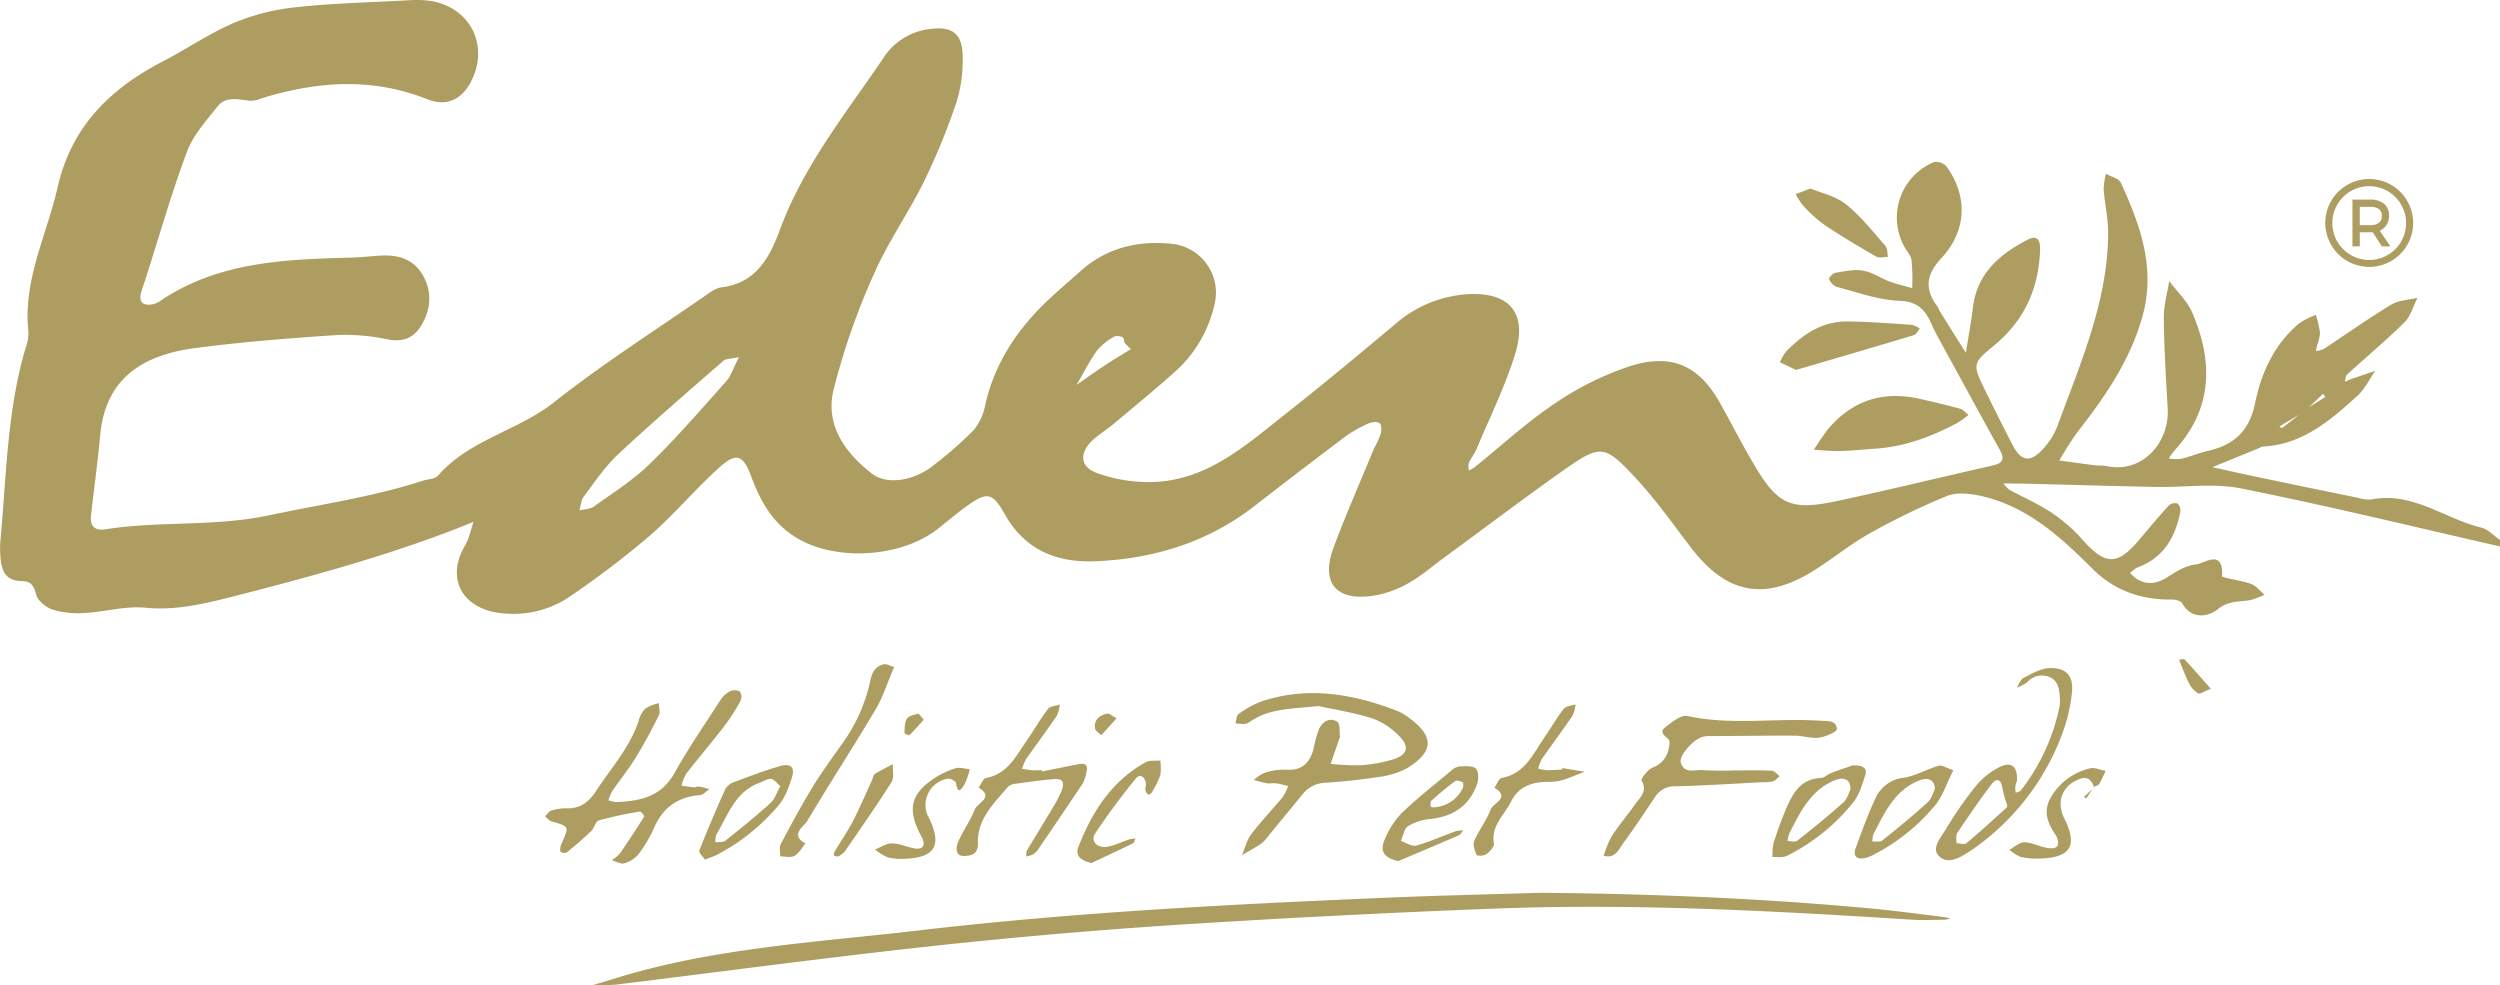 <svg height="240.36" viewBox="0 0 610 240.36" width="610" xmlns="http://www.w3.org/2000/svg"><g fill="#ad9d60"><path d="m456 221.62c-26.65-2.46-53.36-3.54-80.12-3.78-12.64.4-25.28.67-37.91 1.21-38.09 1.62-76.16 3.56-114 8-24.84 2.89-50 4.24-74.08 11.74l-5.15 1.56a50.75 50.75 0 0 0 5.52-.1c25.09-3.07 50.14-6.44 75.27-9.2q29.61-3.25 59.35-5.24 40.29-2.61 80.64-4.14c33.78-1.25 67.52.61 101.23 2.75 2.52.16 5.06 0 7.59 0a8.42 8.42 0 0 0 1.55-.28 12.18 12.18 0 0 0 -1.56-.37c-6.14-.77-12.22-1.59-18.33-2.15z"/><path d="m343.85 175.19a12.52 12.52 0 0 0 -2.78-1.67c-10.83-4.21-21.87-6.16-33.25-2.38a23.33 23.33 0 0 0 -5.61 3.09c-.53.36-.53 1.49-.77 2.26a13.47 13.47 0 0 0 2.09.16 3.11 3.11 0 0 0 1.49-.55c4.54-3.19 9.84-3.13 16.69-3.82 3.37.74 8.37 1.52 13.14 3a17.42 17.42 0 0 1 6.63 4.39c2.5 2.51 1.91 4.53-1.44 5.58a35.75 35.75 0 0 1 -7.94 1.47 55.93 55.93 0 0 1 -7.42-.34c.69-2 1.39-4 2.08-6.07.06-.17.22-.34.2-.5-.17-1.27.07-3.22-.65-3.69-1.8-1.17-3.59-.06-4.44 1.69a31.14 31.14 0 0 0 -1.42 5.16c-1 3.35-2.94 5.13-6.69 4.83a15.28 15.28 0 0 0 -5.25.78 10.11 10.11 0 0 0 -2.59 1.75c1.07.27 2.14.61 3.22.79.7.11 1.46-.09 2.16 0 1 .14 2 .43 3 .66a12.33 12.33 0 0 1 -1.3 2.68c-2.53 3.06-5.3 5.93-7.69 9.08-1.1 1.44-1.53 3.39-2.27 5.1 1.6-.94 3.26-1.81 4.79-2.86a10.19 10.19 0 0 0 1.8-2c2.74-3.34 5.5-6.67 8.21-10a7.32 7.32 0 0 1 5.56-2.78c4.31-.31 8.63-.73 12.9-1.41a19.72 19.72 0 0 0 7.14-2.21c6.46-4.03 6.49-7.74.41-12.19z"/><path d="m146.12 200.18a94.15 94.15 0 0 1 10-2.16c.29-.05 1.15 1.06 1.06 1.21q-2.85 4.58-5.9 9a9.31 9.31 0 0 1 -2 1.66c1 .29 2.12 1 3 .76a6.9 6.9 0 0 0 3.47-2.17 32.32 32.32 0 0 0 3.85-6.48c2.16-5 5.83-7.56 11.21-8 .8-.07 1.53-.95 2.3-1.46-.89-.22-1.77-.49-2.67-.64-.33-.06-.71.24-1.05.21-1-.1-2.07-.27-3.1-.41a11.17 11.17 0 0 1 1.14-2.91c3-3.85 6.17-7.55 9.14-11.41a50.17 50.17 0 0 0 4.11-6.34 2.42 2.42 0 0 0 -.19-2.33 2.77 2.77 0 0 0 -2.45 0 6.37 6.37 0 0 0 -2.27 2.14c-3.8 5.89-7.8 11.69-11.21 17.8-3.1 5.55-8 6.87-14.47 7.06l-1.65-.42a12.27 12.27 0 0 1 1-2.35c1.84-2.68 3.92-5.2 5.62-8 2.07-3.36 3.94-6.85 5.7-10.38.39-.78 0-2 0-3a11.46 11.46 0 0 0 -3.25 1.3 6 6 0 0 0 -1.6 2.77c-2.13 6.69-6.85 11.81-10.58 17.52-1.7 2.6-3.84 4.2-7.11 4.08a11.71 11.71 0 0 0 -3.71.55c-.59.18-1 .92-1.5 1.41.5.42.95 1 1.52 1.21 4.34 1.25 4.35 1.22 2.66 5.07a4.3 4.3 0 0 0 -.41 1c-.06.47-.19 1.2.05 1.39a1.56 1.56 0 0 0 1.47.13c2-1.64 4-3.33 5.88-5.14.82-.71 1.09-2.42 1.94-2.67z"/><path d="m393.24 204.06a26.47 26.47 0 0 0 -1.94 4.74c2.86.82 3.71-1.61 4.89-3.22 2.66-3.63 5.15-7.38 7.65-11.13a5.59 5.59 0 0 1 5-2.59c7-.19 14.05-.62 21.07-1a11.84 11.84 0 0 0 2.68-.21c.62-.19 1.1-.83 1.64-1.27-.63-.47-1.25-1.3-1.91-1.33-3-.15-6.12-.07-9.18-.07a73.45 73.45 0 0 1 -7.57-.07c-1.92-.2-4.66 1.07-5.47-1.87-.47-1.69 3.15-5.67 5.22-6.21a6.65 6.65 0 0 1 1.6-.23c7 0 14-.14 21-.1 2 0 4 .73 5.89.49 1.6-.21 4.39-1.38 4.37-2.07-.05-2.27-2.41-1.94-4.08-2.06-10.76-.73-21.6 1.19-32.35-1.15-1.57-.35-3.87 1.52-5.48 2.8s.14 2 .91 3c.33.4.18 1.34 0 2a6 6 0 0 1 -3.88 4.75c-1.22.48-3 2.77-2.76 3.2 1.54 2.64-.37 4.08-1.54 5.75-1.87 2.65-4 5.13-5.76 7.85z"/><path d="m237.86 197.49c-1.09 2.81-3 5.32-4.14 8.11-.51 1.19-.56 3.32 1.48 3.25 1.5 0 3.51-.27 3.41-3.09-.22-5.89 3.91-9.73 7.35-13.8a3.41 3.41 0 0 1 2-.75c3-.42 6.06-.85 9.11-1.1 2.25-.19 2.82.74 1.89 3a31 31 0 0 1 -2 3.84c-2.12 3.55-4.31 7.07-6.42 10.64a3.55 3.55 0 0 0 -.14 1.37 6.77 6.77 0 0 0 1.44-.38 3.64 3.64 0 0 0 1.24-1c3.75-5.49 7.5-11 11.18-16.54a9.2 9.2 0 0 0 .81-2.57c.49-1.75-.22-2.37-1.94-2-3 .58-5.95 1.18-8.93 1.77l-.07-.36a15.66 15.66 0 0 1 -2.16.08c-.87-.06-1.73-.26-2.6-.39a12.37 12.37 0 0 1 1-2.36c2.48-3.54 5.07-7 7.5-10.58a8.65 8.65 0 0 0 .73-2.72c-1 .34-2.36.38-2.89 1.07-1.86 2.42-3.37 5.1-5.12 7.61-2.64 3.78-4.64 8.24-10 9.24-.72.13-1.21 1.53-1.81 2.35 3.94 2.39-.29 3.68-.92 5.31z"/><path d="m505.53 169.21c.52-4.16-1.25-6.31-5.4-6.2-2.14.06-4.32 1.34-6.34 2.36-.78.39-1.15 1.59-1.7 2.42a10.26 10.26 0 0 0 2.53-1.31 4.77 4.77 0 0 1 5.44-1.29c2.17.89 2.41 3 2.54 5a8.21 8.21 0 0 1 -.07 2.16 49.09 49.09 0 0 1 -9.41 20.46c-.26.34-.85.44-1.28.65a7.61 7.61 0 0 1 -.12-1.49 8.06 8.06 0 0 1 .41-1.39c.24-3.69-1.42-4.95-4.56-3.26a18 18 0 0 0 -5.4 4.4 90.72 90.72 0 0 0 -7.41 10.64c-1.18 2-3.73 4.75-1.49 6.69s5.14.1 7.46-1.41c1.35-.89 2.65-1.88 3.92-2.89a59.53 59.53 0 0 0 18.68-26.09 40.63 40.63 0 0 0 2.2-9.45zm-16.1 28c-3.17 2.89-6.35 5.79-9.64 8.54-.48.39-1.6 0-2.42 0 .05-.84-.21-1.9.2-2.51 2.69-4 5.42-8 8.35-11.86 1.29-1.69 2.35-1.24 2.66.95a31.07 31.07 0 0 0 1.17 4.06c.05-.09.02.61-.32.87z"/><path d="m363.72 197.53c-1 2.67-2.85 5-4 7.64-.4.94.13 2.39.56 3.48a3.06 3.06 0 0 0 2.37-.21c.85-.63 2-1.85 1.86-2.63-.71-4.35 2.51-6.9 4.17-10.18 2-4 5.46-4.89 9.49-4.87a10.77 10.77 0 0 0 3.2-.46c1.79-.57 3.52-1.33 5.27-2l-5.43-.89-.05.36c-1.26.06-2.53.18-3.79.16a12.53 12.53 0 0 1 -2.07-.38 10.53 10.53 0 0 1 .9-2.33c2.47-3.56 5.07-7 7.51-10.62a8.63 8.63 0 0 0 .72-2.73c-1 .35-2.34.4-2.88 1.09-1.68 2.11-3 4.51-4.54 6.72-2.85 4.06-4.79 9.05-10.59 10.14-.72.13-1.19 1.56-1.78 2.39 4.05 2.45-.33 3.71-.92 5.32z"/><path d="m356.13 187a3.56 3.56 0 0 0 -1.91.94c-4.14 3.46-8.4 6.79-12.28 10.52a20.51 20.51 0 0 0 -4.05 6.34c-1.34 2.91-.14 4.54 3.27 5.31 4.94-2.09 9.88-4.16 14.8-6.3.44-.19.7-.78 1.05-1.19a7.69 7.69 0 0 0 -1.82.2c-3.21 1.16-6.34 2.58-9.62 3.49-1.07.29-2.49-.7-3.76-1.1.56-1.24.78-3 1.74-3.61a12.49 12.49 0 0 1 5.42-1.77c5.59-.56 9.53-3.22 11.44-8.5.42-1.15.38-3.15-.33-3.84s-2.59-.49-3.95-.49zm.75 5.34a8.22 8.22 0 0 1 -7.12 4.65s-.64-.06-.66-.19c-.07-.48-.13-1.19.14-1.43 1.88-1.66 3.79-3.28 5.8-4.77.38-.27 1.32 0 1.84.26.22.14.22 1.14 0 1.52z"/><path d="m215.62 162.09c-1.91.49-2.83 1.84-3.22 3.85a41.39 41.39 0 0 1 -7.29 16.06c-2.4 3.38-4.83 6.75-7 10.29-2.7 4.46-5.18 9.06-7.6 13.67-.42.8-.12 2-.15 3 1.19 0 2.59.37 3.5-.14 1.11-.62 1.81-2 2.68-3-3.9-2.13-.37-4.13.47-5.56 5.4-9.14 11.22-18 16.64-27.17 1.82-3.05 2.88-6.53 4.51-10.33-1.16-.35-1.91-.83-2.54-.67z"/><path d="m452 186.77c-1.26.44-3.3 1.12-5.3 1.89-.82.31-1.55 1.13-2.35 1.16-4.78.18-6.81 3.51-8.42 7.24-1.21 2.8-2.24 5.69-3.17 8.6a14.71 14.71 0 0 0 -.28 3.47c1.19-.09 2.55.17 3.55-.32a47.81 47.81 0 0 0 16.2-13.1c1.41-1.74 2.09-4.16 2.83-6.36.65-1.78-.28-2.72-3.06-2.58zm-2.31 9.1c-3.6 3.22-7.37 6.27-11.16 9.26-.51.4-1.57.08-2.37.1a9.11 9.11 0 0 1 .49-2c2.62-5.09 5.09-10.3 10.86-12.77 2.26-1 4.05-.39 4 2.16-.39.8-.79 2.38-1.78 3.25z"/><path d="m455 209.38a9.74 9.74 0 0 0 2.48-1 47.83 47.83 0 0 0 14.58-11.76c1.91-2.22 2.83-5.3 4.55-8.68-1.59-.52-2.73-1.32-3.57-1.09-2.9.82-5.61 2.48-8.53 2.91a8.59 8.59 0 0 0 -7 5.24c-1.82 3.9-3.27 8-4.75 12-.69 2 .38 2.73 2.24 2.38zm2.18-6c2.67-5 5-10.36 10.79-12.81 2.26-1 4.08-.53 4.14 1.94-.41.8-.78 2.36-1.76 3.25-3.57 3.25-7.31 6.31-11.09 9.33-.53.42-1.59.18-2.4.25a6.49 6.49 0 0 1 .31-1.99z"/><path d="m190.46 186.9c-3.92 1.09-7.74 2.59-11.55 4a3.88 3.88 0 0 0 -2 1.78c-2.2 4.91-4.32 9.86-6.28 14.87-.19.47.85 1.43 1.35 2.2 1.31-.53 2.16-.8 3-1.2a49.74 49.74 0 0 0 15.02-12.08c1.58-1.82 2.46-4.39 3.23-6.77s-.23-3.52-2.77-2.8zm-2.41 9c-3.59 3.22-7.33 6.27-11.1 9.26-.55.44-1.6.24-2.42.34a5.79 5.79 0 0 1 .34-2c2.78-4.7 4.53-10.27 10.34-12.45 1-.36 2-1.06 2.91-1 .76.07 1.44 1.08 2.27 1.77-.9 1.64-1.34 3.18-2.34 4.05z"/><path d="m266.33 210.57c3.37-1.58 6.76-3.15 10.11-4.79.32-.16.41-.79.61-1.2a8.83 8.83 0 0 0 -1.47.22c-1.88.61-3.69 1.57-5.61 1.83-2.32.33-3.91-1.51-2.78-3.21 3.06-4.64 6.41-9.1 9.91-13.42 1.09-1.36 2.27-.44 2.5 1.18.08.52-.21 1.09-.13 1.6a2.13 2.13 0 0 0 .69 1.1c.08.07.71-.22.85-.47a22.46 22.46 0 0 0 2.1-4.26 12.74 12.74 0 0 0 0-3.59c-1.21.12-2.61-.11-3.58.43-8.29 4.6-13.08 12.11-16.39 20.64-.86 2.12.55 3.37 3.19 3.94z"/><path d="m509.91 187.49a15 15 0 0 0 -9.62 7.28c-1.87 3.43-.53 6.23 1.3 9a2.68 2.68 0 0 1 .26.47c.84 2.09.15 3.05-2.22 2.67-1.93-.31-3.79-1.34-5.71-1.4-1.19 0-2.41 1.17-3.62 1.82a9.75 9.75 0 0 0 2.72 1.75 18.07 18.07 0 0 0 4.82.4c7.46-.24 9.17-3.18 5.81-9.87-2-4-.4-8 3.72-9.52 2.09-.77 2.92.27 3.55 1.88.46-.21 1.08-.32 1.29-.67a34.12 34.12 0 0 0 1.56-3.22c-1.3-.2-2.77-.91-3.86-.59z"/><path d="m213.49 207.29a15 15 0 0 0 3.1 1.9 12.45 12.45 0 0 0 3.18.38c8.44-.07 10.29-3.12 6.78-10.25-.07-.16-.19-.3-.26-.47a6.5 6.5 0 0 1 5.07-8.86c.63-.07 1.87.66 1.93 1.13.43 3.25 1.65.9 2.06.22a18.13 18.13 0 0 0 1.29-3.65c-1.19-.1-2.49-.55-3.55-.22a20.75 20.75 0 0 0 -5.31 2.54c-5.48 3.73-6.34 7.34-3.38 13.29.24.48.54.94.74 1.44.68 1.7-.18 2.51-1.74 2.3-1.94-.26-3.82-1.23-5.75-1.26-1.37-.03-2.77.97-4.16 1.51z"/><path d="m213.43 188.86c-.36.23-.4.94-.62 1.41-1.55 3.37-3 6.8-4.7 10.1-1.31 2.54-3 4.92-4.42 7.38a1.23 1.23 0 0 0 -.2.95c.09.2.58.21 1 .33a6.71 6.71 0 0 0 1.63-1.26c3.86-5.6 7.76-11.18 11.4-16.92.69-1.11.26-2.92.34-4.41-1.49.79-3.01 1.56-4.43 2.42z"/><path d="m221.92 179.36c1.2-1.17 2.3-2.45 3.48-3.75-.74-.8-1.18-1.53-1.39-1.47-1 .27-2.3.52-2.75 1.25-.58.92-.51 2.29-.57 3.47-.01.14 1.09.64 1.23.5z"/><path d="m268.72 179.39 3.71-4.11c-1.14-.63-1.77-1.28-2.23-1.18-1.91.42-3.35 1.5-3 3.69.08.6.99 1.07 1.52 1.6z"/><path d="m510.55 192.51.41-.38s0-.08 0-.12h-.06z"/><path d="m509.05 194.84 1.5-2.33-2.06 1.9z"/><path d="m493.55 118c10.78.27 21.56.59 32.34.81 7.07.15 14.36-1 21.17.42 21.08 4.21 42 9.33 62.94 14.1v-1.58c-1.51-1-2.88-2.59-4.54-3-9-2.19-16.79-8.86-26.84-6.88a8.48 8.48 0 0 1 -3.12-.37q-12.35-2.52-24.67-5.1c-3.67-.77-7.32-1.6-11-2.41l11.57-4.73a2.45 2.45 0 0 1 .72-.3c9.65-.48 16.46-6.35 23.09-12.38 1.8-1.65 2.91-4 4.34-6.1-2 .69-4.05 1.38-6.07 2.09a14.56 14.56 0 0 0 -1.34.61c.17-.61.15-1.42.54-1.79 4.65-4.25 9.51-8.3 14-12.73 1.53-1.52 2.15-4 3.18-6-2.15.53-4.59.58-6.4 1.67-5.61 3.4-11 7.22-16.46 10.82a6.08 6.08 0 0 1 -1.92.48c.1-.48.2-1 .32-1.44a10.57 10.57 0 0 0 .68-3 29.37 29.37 0 0 0 -1-4.36 19.56 19.56 0 0 0 -4 2c-6.14 5.12-9.32 12.07-10.86 19.63-1.34 6.52-5 10.07-11.26 11.49-2.3.52-4.49 1.47-6.77 2a11.32 11.32 0 0 1 -3-.08 18.71 18.71 0 0 1 1.35-1.91c9.4-10.22 9.52-21.72 4.35-33.72-1.22-2.83-3.7-5.11-5.6-7.65-.47 3-1.36 6-1.32 9 .08 7.36.52 14.73.95 22.09.48 8.19-6.1 15.88-14.79 14.06-1-.21-2.11-.1-3.15-.23-2.84-.36-5.68-.76-8.51-1.15a80.64 80.64 0 0 1 4.59-7.16c6.7-8.53 12.73-17.41 15.7-28 3.27-11.68-.5-22.26-5.28-32.61-.49-1.06-2.38-1.47-3.63-2.19a17.11 17.11 0 0 0 -.56 3.76c.27 3.6 1.12 7.18 1.1 10.77-.1 16.68-6.77 31.7-12.37 47a17.49 17.49 0 0 1 -4.33 6.44c-2.68 2.5-4.71 1.85-6.55-1.67-2.32-4.43-4.54-8.9-6.73-13.39-3.1-6.36-3.26-6.6 2.14-11 7.45-6.15 10.88-13.88 11.23-23.31.1-2.77-.94-3.63-3.08-2.5-6.7 3.5-12.26 8.13-13.28 16.39-.46 3.75-1.16 7.47-1.75 11.2-2.09-3.33-4.19-6.66-6.27-10-.28-.44-.43-1-.73-1.39-3.13-4.25-2.71-7.66 1.06-11.75 6.27-6.79 6.38-15.23 1.18-22.38a3.41 3.41 0 0 0 -3.08-1 14.66 14.66 0 0 0 -7.27 20.43c.59 1.17 1.68 2.23 1.85 3.45a52.22 52.22 0 0 1 .17 6.86c-1.83-.53-3.71-.94-5.49-1.61-2.21-.82-4.26-2.28-6.51-2.66s-4.57.17-6.83.54c-.59.1-1.57 1.29-1.46 1.52a3.62 3.62 0 0 0 1.85 1.9c5.07 1.31 10.17 3.21 15.31 3.39 4.62.16 6.42 2.4 7.94 5.89.48 1.12 1.05 2.21 1.63 3.28 5 9.08 9.9 18.18 14.94 27.22 1.27 2.27.68 3.25-1.71 3.79-12.77 2.9-25.48 6-38.29 8.74-11.08 2.33-14.24.79-20-9-2.82-4.74-5.32-9.66-8-14.5-5.19-9.49-11.87-12.78-22.3-9.44a73.72 73.72 0 0 0 -18.17 9c-7 4.67-13.19 10.42-19.75 15.69a8.76 8.76 0 0 1 -1.34.76 4.76 4.76 0 0 1 0-1.88c.52-1.2 1.41-2.24 1.91-3.44 3.23-7.74 7-15.32 9.44-23.31 3.05-10.07-1.7-15.17-12.18-14.37a29.64 29.64 0 0 0 -17.12 7.26c-8.9 7.43-17.79 14.87-26.88 22-9.66 7.62-19.05 16.14-32.28 16.53a37 37 0 0 1 -13.68-2.21c-4.16-1.54-4.27-4.94-1-8 1.53-1.44 3.38-2.52 5-3.87 5.24-4.4 10.54-8.73 15.62-13.31a31 31 0 0 0 9-15.5 12 12 0 0 0 -10.5-15.25c-8.18-.8-15.69 1-22 6.61-2.55 2.28-5.17 4.49-7.67 6.83-7.65 7.15-13.31 15.48-15.66 25.88a13.53 13.53 0 0 1 -2.83 6.17 94.08 94.08 0 0 1 -10.09 8.8c-4.58 3.6-11.13 4.6-14.69 1.84-6.59-5.1-11.45-11.86-9.43-20.36a169.7 169.7 0 0 1 9.79-28.18c3.42-7.85 8.47-15 12.26-22.68a165.38 165.38 0 0 0 8-19.52 34.78 34.78 0 0 0 1.49-10.76c0-6-2.52-7.88-8.59-6.94a15.69 15.69 0 0 0 -10.89 7.17c-9.13 13.47-19.42 26.21-25.14 41.77-2.46 6.7-5.82 13-14.19 14-1.47.19-2.89 1.27-4.17 2.16-12.32 8.55-25 16.61-36.75 25.9-8.86 7-20.66 9.1-28.29 17.9-.73.84-2.44.83-3.69 1.23-12.26 4-25 5.77-37.52 8.44-13.38 2.84-26.69 1.34-39.86 3.41-2.87.44-3.89-.85-3.59-3.51.74-6.5 1.63-13 2.23-19.49 1.31-14.14 10.77-19.59 23.23-21.22 11.47-1.5 23-2.4 34.58-3.17a50.06 50.06 0 0 1 12.42 1.07c3.65.7 6.26-.37 8.06-3.32 2.34-3.83 2.76-8 .62-12s-5.68-5.3-9.94-5.15c-2.61.1-5.21.44-7.82.51-16 .42-32.07 1-46.13 10.31a6 6 0 0 1 -2.08 1.06c-2.27.41-3.68-.25-2.94-2.92.43-1.51 1-3 1.46-4.49 3.2-10 6.06-20.11 9.76-29.91 1.51-4 4.68-7.46 7.4-10.92 2.11-2.7 5.23-1.64 8.06-1.4a6.21 6.21 0 0 0 2.29-.47c13.64-4.28 27.2-5.33 40.89.11 4.51 1.79 8 .12 10.2-3.56 5.16-8.82.68-18.72-9.3-20.42a26.09 26.09 0 0 0 -5.52-.18c-9.19.49-18.41.71-27.54 1.7a53.5 53.5 0 0 0 -15.07 3.81c-6 2.57-11.48 6.36-17.31 9.38-12.9 6.68-22.35 15.92-25.72 30.77-2.65 11.68-8.49 22.69-7.12 35.21a10.3 10.3 0 0 1 -.65 3.87c-4.6 15.46-4.71 31.5-6.2 47.36a22.23 22.23 0 0 0 0 3.16c.16 3.41.88 6.39 5.21 6.45 2.17 0 2.95 1 3.51 3.25.39 1.53 2.43 3.19 4.07 3.73a22 22 0 0 0 7.8.81c4.94-.28 9.94-1.76 14.78-1.29 7.86.77 15.06-1.13 22.46-3 18-4.63 36-9.52 53.36-16.24 1.42-.55 2.83-1.14 4.24-1.72-.42 1.4-.8 2.82-1.28 4.2a14.36 14.36 0 0 1 -1.06 2.11c-4.46 8.17.16 15.51 10.22 16.08a24.45 24.45 0 0 0 15.71-4.19 225.73 225.73 0 0 0 19.44-14.8c5.92-5.15 11-11.25 16.82-16.52 4.23-3.84 5.92-3.37 7.91 2 2.26 6.1 5.26 11.46 10.95 14.94 9.76 6 25.92 4.9 34.84-2.27 2.26-1.81 4.47-3.69 6.83-5.38 4.86-3.47 6.21-3.49 9.25 1.93 5.06 9.05 13.11 12 22.55 11.51 13.92-.65 26.87-4.59 38.11-13.24q11.2-8.69 22.51-17.21a30.88 30.88 0 0 1 5.46-3.1c.83-.38 2.2-.6 2.8-.16s.53 1.85.3 2.72a30.09 30.09 0 0 1 -1.64 3.57c-3.31 8-6.78 15.94-9.81 24-3.17 8.51.36 13.05 9.23 11.91a25.55 25.55 0 0 0 8.79-3c3.2-1.76 6-4.23 9-6.41 9.56-7 19-14.16 28.69-21 9.53-6.71 10.25-6.7 18.31 2 4.8 5.2 8.89 11.06 13.22 16.69 8.55 11.12 17.69 13 29.49 5.78 4.71-2.88 9-6.48 13.78-9.18a171.86 171.86 0 0 1 19-9.23c2.38-1 5.59-.68 8.24-.1 11.31 2.47 19.51 9.93 27.38 17.79 5.38 5.38 11.92 7.62 19.41 7.53.85 0 2.15.3 2.48.89 2.34 4.23 6.55 3.2 8.71 1.47 2.68-2.16 5.25-1.74 7.95-2.23a20.39 20.39 0 0 0 3.43-1.29c-1.07-.91-2-2.19-3.25-2.65-2.39-.89-7.13-1.44-7.1-1.93.36-6.83-4.39-3-6.4-2.82-2.44.22-4.88 1.8-7.08 3.18-2.5 1.56-4.85 1.88-7.37.33a13.15 13.15 0 0 1 -1.59-1.41 7.53 7.53 0 0 1 1.71-1.33c6.39-2.33 9.34-7.33 10.54-13.64a2.33 2.33 0 0 0 -.64-2 2.3 2.3 0 0 0 -2.13.45c-2.48 2.71-4.85 5.54-7.22 8.36-5.35 6.38-8.3 6.3-13.89 0a39.38 39.38 0 0 0 -7.5-6.56c-3.26-2.17-6.91-3.74-10.35-5.63a6.77 6.77 0 0 1 -1.4-1.51h1.58c1 .03 2.05.03 3.11.03zm73.28-21.94.54.81-4 2.52zm-5.83 5.11c-1.4 1.11-2.81 2.23-4.23 3.32 0 0-.38-.28-.58-.44zm-383.78-8.17c-6.08 6.83-12.08 13.77-18.62 20.14-4.08 4-9 7.1-13.7 10.45-.91.66-2.32.65-3.5.94.32-1.11.34-2.44 1-3.3 2.67-3.55 5.17-7.34 8.39-10.35 8.38-7.83 17.08-15.31 25.72-22.85.63-.55 1.83-.45 3.79-.88-1.4 2.73-1.92 4.58-3.08 5.85zm90.43-7.46a15.2 15.2 0 0 1 4.21-3.42 2.77 2.77 0 0 1 2.08.19c.29.12.32.89.47 1.36.5.51 1 1 1.52 1.52-2 1.24-4 2.43-6 3.73-2.45 1.61-4.84 3.31-7.26 5 1.66-2.81 3.11-5.74 4.98-8.36z"/><path d="m446 104.75a59.53 59.53 0 0 0 -3.4 5c2.11.11 4.22.35 6.33.3 2.87-.07 5.73-.38 8.6-.57 7.18-.46 13.73-2.95 20-6.24a24.15 24.15 0 0 0 2.78-2c-.93-.73-1.39-1.35-2-1.5q-4.9-1.31-9.88-2.42c-8.89-2.02-16.43.32-22.43 7.43z"/><path d="m467 81.77c.58-.18 1-1.06 1.43-1.62a6.2 6.2 0 0 0 -2-.9c-5.21-.34-10.43-.76-15.66-.82-6.17-.06-10.9 3.18-15 7.38a10.57 10.57 0 0 0 -1.45 2.6l3.9 1.85c9.38-2.74 19.11-5.57 28.78-8.49z"/><path d="m445.23 54.92c4.08 2.73 8.32 5.25 12.59 7.7.72.42 1.9.06 2.86.06-.2-.91-.11-2.08-.65-2.69-3.1-3.51-6-7.28-9.66-10.17-2.49-2-6-2.72-8.62-3.83l-3.59 1.38a17.05 17.05 0 0 0 1.84 2.84 34 34 0 0 0 5.23 4.71z"/><path d="m531.68 161c.85 2 1.6 4.09 2.59 6a6.09 6.09 0 0 0 2.13 2.21c.33.2 1.17-.41 3.05-1.15-2.46-2.77-4.39-5-6.4-7.14-.21-.22-.9.02-1.37.08z"/><path d="m578.09 65.12a10.72 10.72 0 1 0 -10.72-10.71 10.72 10.72 0 0 0 10.72 10.71zm0-19.69a9 9 0 1 1 -9 9 9 9 0 0 1 9-9z"/><path d="m575.78 56.68h2.6.57l2.24 3.44h2.09l-2.63-3.82a3.7 3.7 0 0 0 1.59-1.3 4.11 4.11 0 0 0 .68-2.39 3.62 3.62 0 0 0 -1.22-2.9 5 5 0 0 0 -3.32-1h-4.38v11.39h1.8zm0-6.21h2.6a3.41 3.41 0 0 1 2.1.56 2 2 0 0 1 .69 1.63 2 2 0 0 1 -.7 1.69 3.23 3.23 0 0 1 -2.09.59h-2.6z"/></g></svg>